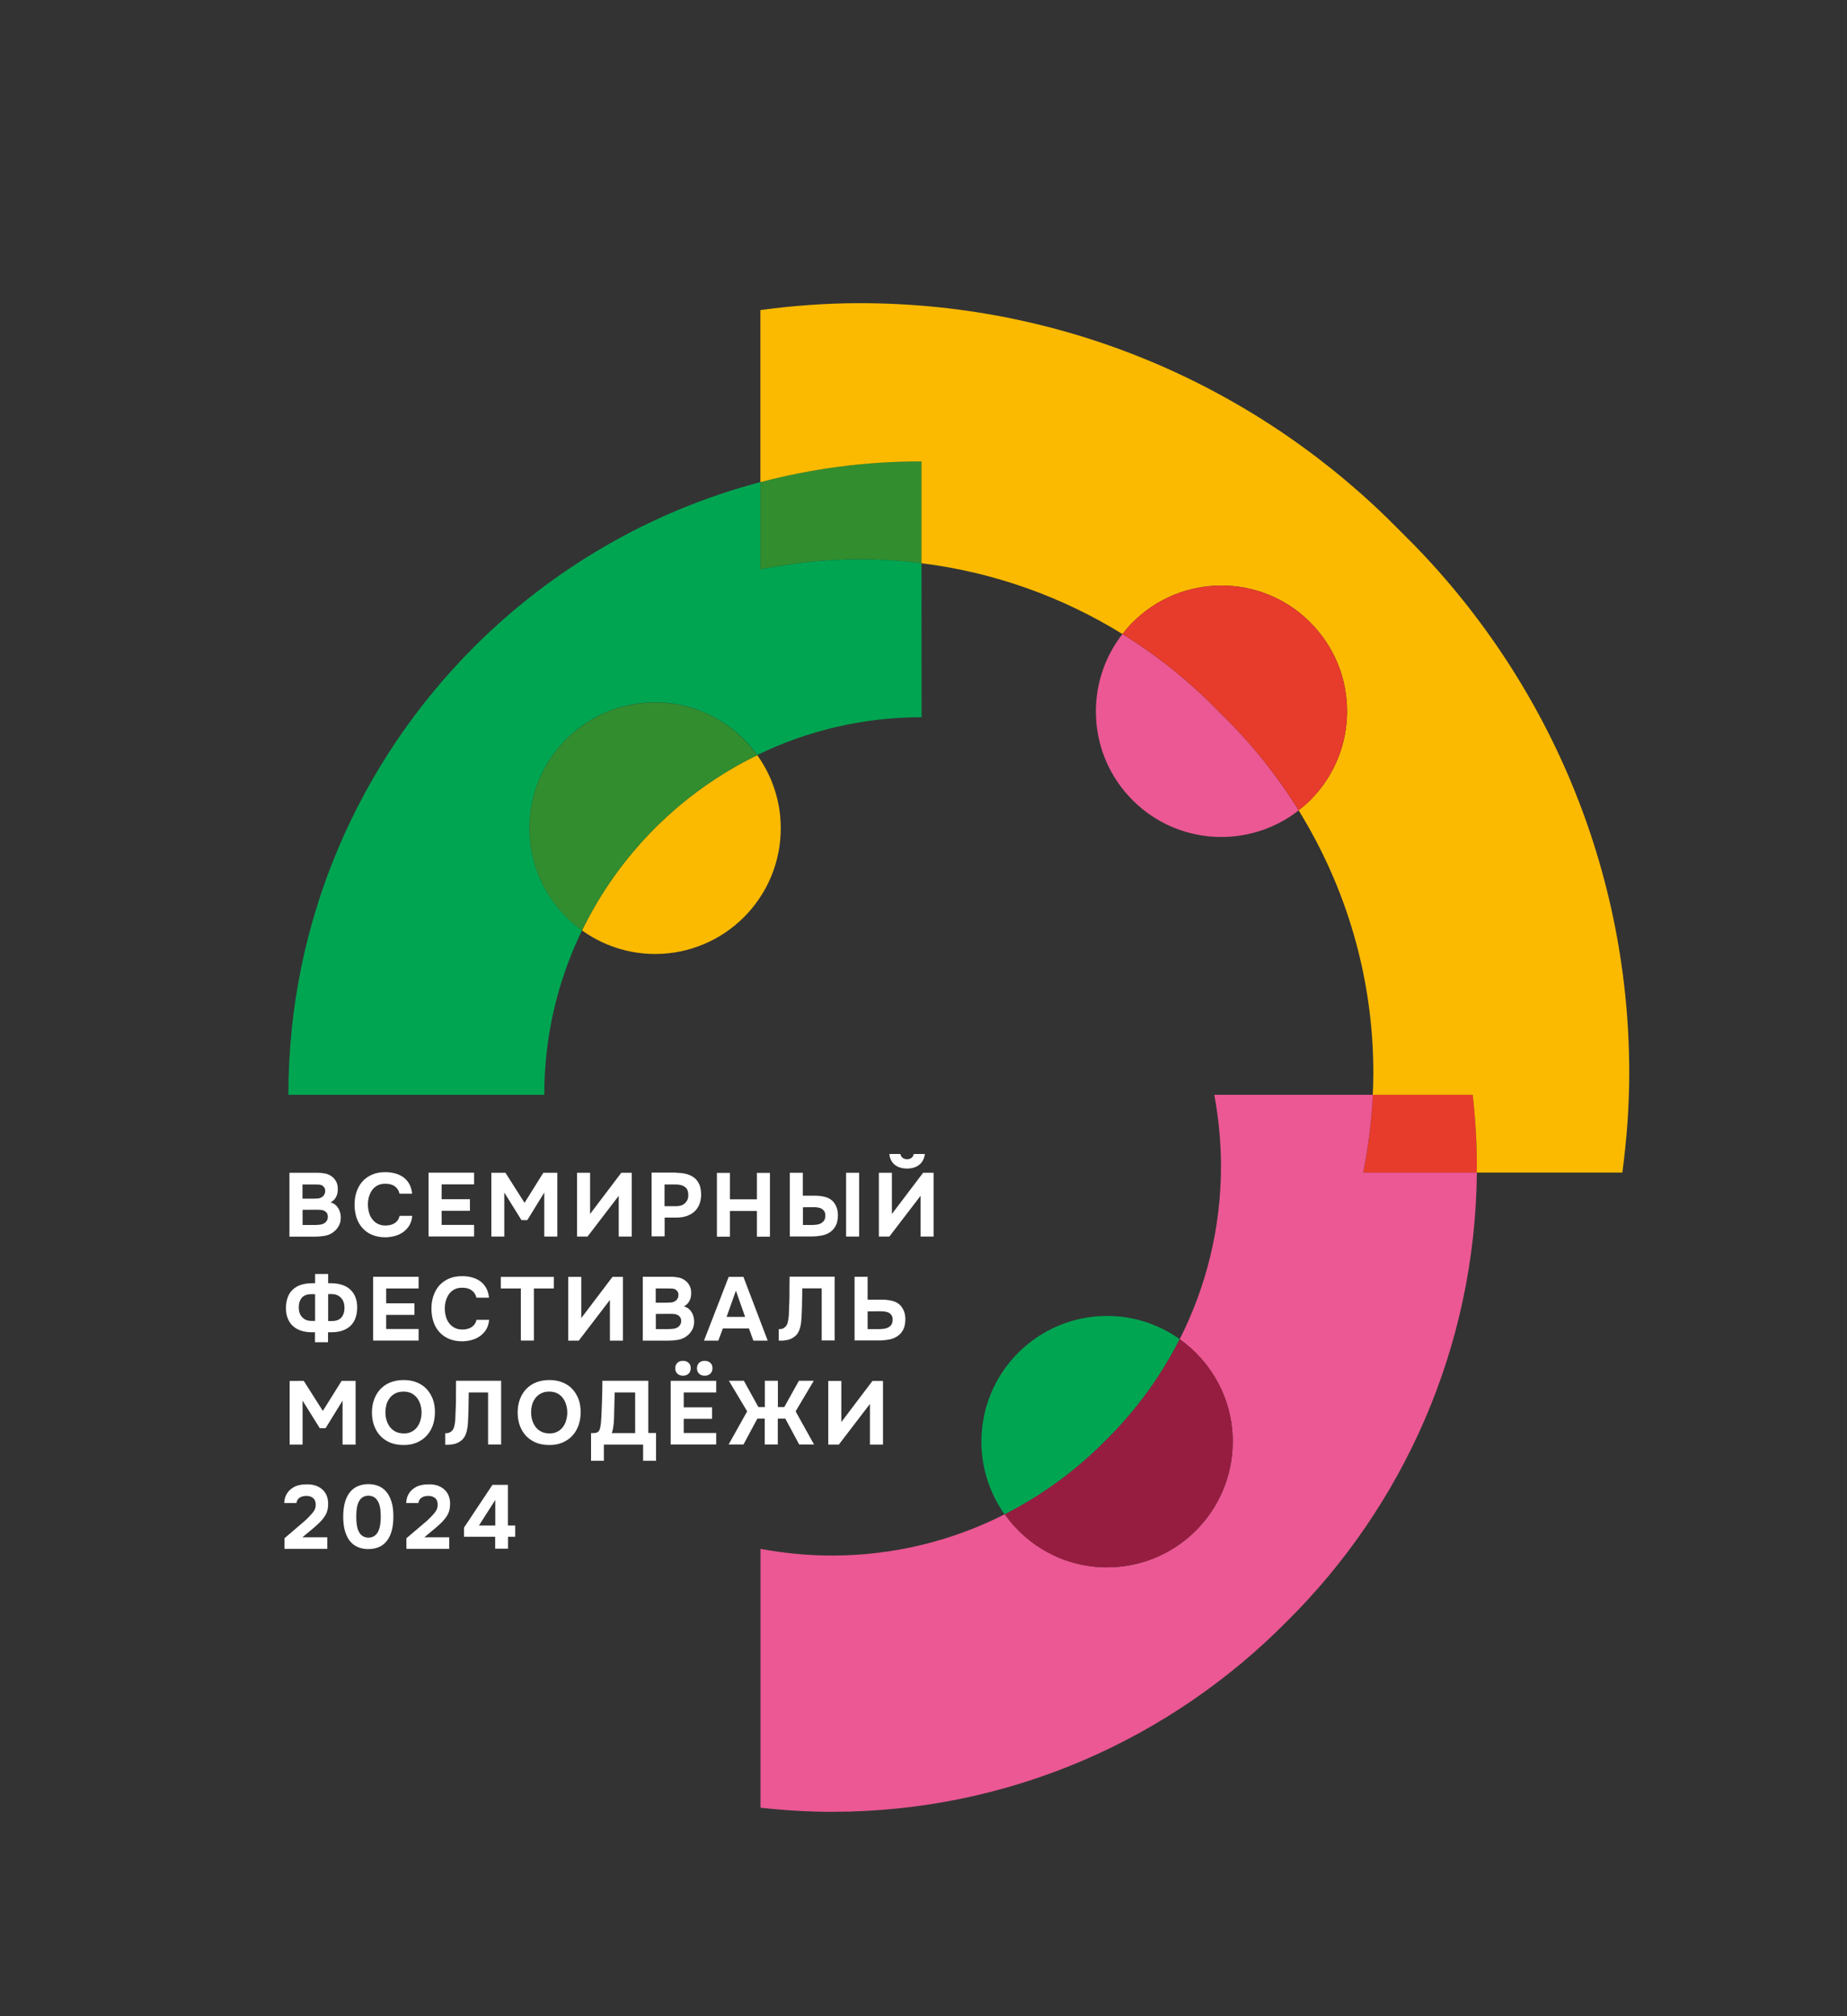 <?xml version="1.0" encoding="UTF-8"?> <!-- Generator: Adobe Illustrator 16.0.0, SVG Export Plug-In . SVG Version: 6.00 Build 0) --> <svg xmlns="http://www.w3.org/2000/svg" xmlns:xlink="http://www.w3.org/1999/xlink" id="Слой_1" x="0px" y="0px" width="275px" height="300px" viewBox="0 0 275 300" xml:space="preserve"><rect x="0" y="0" width="275" height="300" fill="#333333" stroke="none"/> <g> <g> <g> <path fill="#FFFFFF" d="M43.095,183.995v-9.49h4.2c0.442,0,0.837,0.048,1.216,0.128c0.363,0.094,0.695,0.252,0.979,0.488 c0.221,0.174,0.41,0.41,0.568,0.711c0.158,0.283,0.236,0.646,0.236,1.057c0.016,0.443-0.062,0.822-0.236,1.17 c-0.158,0.346-0.442,0.631-0.837,0.852c0.284,0.078,0.521,0.205,0.71,0.363s0.347,0.348,0.474,0.568s0.206,0.441,0.268,0.695 c0.048,0.252,0.079,0.505,0.063,0.773c-0.016,0.426-0.126,0.822-0.348,1.185c-0.205,0.362-0.489,0.647-0.821,0.884 c-0.395,0.284-0.836,0.458-1.326,0.521c-0.49,0.078-0.963,0.111-1.437,0.111h-3.71V183.995z M46.758,178.357 c0.19,0,0.395-0.016,0.584-0.031s0.379-0.079,0.553-0.174c0.142-0.094,0.268-0.205,0.363-0.363 c0.095-0.156,0.158-0.331,0.158-0.536c0.016-0.222-0.031-0.396-0.11-0.521c-0.079-0.127-0.174-0.237-0.3-0.316 c-0.143-0.096-0.316-0.143-0.489-0.158c-0.189-0.016-0.379-0.016-0.568-0.016h-1.911v2.115H46.758z M45.037,182.273h1.769 c0.253,0,0.537-0.016,0.821-0.047s0.537-0.127,0.742-0.269c0.126-0.095,0.221-0.222,0.315-0.362 c0.079-0.143,0.126-0.332,0.126-0.554c0-0.205-0.047-0.379-0.126-0.521c-0.095-0.143-0.205-0.254-0.332-0.316 c-0.158-0.094-0.332-0.158-0.521-0.174S47.437,180,47.232,180l-2.18,0.016v2.258H45.037z"></path> <path fill="#FFFFFF" d="M54.779,179.227c0,0.395,0.048,0.789,0.158,1.168c0.095,0.379,0.253,0.711,0.474,0.994 c0.205,0.285,0.474,0.521,0.805,0.695s0.71,0.27,1.168,0.27c0.568,0,1.042-0.127,1.421-0.379c0.363-0.254,0.6-0.617,0.695-1.059 h1.879c-0.047,0.521-0.189,0.994-0.411,1.389c-0.236,0.395-0.537,0.727-0.899,0.996c-0.363,0.268-0.79,0.473-1.248,0.6 c-0.458,0.125-0.947,0.205-1.452,0.205c-0.742,0-1.39-0.127-1.958-0.363c-0.568-0.237-1.042-0.568-1.437-1.01 c-0.395-0.428-0.679-0.932-0.885-1.533c-0.189-0.584-0.3-1.23-0.3-1.941c0-0.695,0.095-1.326,0.3-1.926 c0.206-0.6,0.49-1.105,0.885-1.549c0.395-0.426,0.868-0.771,1.437-1.01c0.568-0.252,1.216-0.363,1.958-0.363 c0.521,0,1.01,0.064,1.468,0.189c0.458,0.127,0.869,0.316,1.216,0.568c0.363,0.253,0.647,0.6,0.884,0.995 c0.221,0.411,0.363,0.884,0.426,1.452h-1.879c-0.095-0.457-0.332-0.82-0.695-1.09c-0.363-0.268-0.837-0.393-1.405-0.393 c-0.458,0-0.853,0.078-1.168,0.252c-0.332,0.174-0.6,0.395-0.805,0.694c-0.205,0.284-0.363,0.616-0.474,0.995 C54.827,178.438,54.779,178.832,54.779,179.227z"></path> <path fill="#FFFFFF" d="M70.584,174.505v1.722h-4.832v2.211h4.216v1.721h-4.216v2.1h4.832v1.721h-6.774v-9.49h6.774V174.505z"></path> <path fill="#FFFFFF" d="M75.258,174.505l2.842,4.47l2.794-4.47h2.084v9.49h-1.941v-6.554l-2.527,4.105h-0.868l-2.558-4.105v6.554 h-1.927v-9.49H75.258z"></path> <path fill="#FFFFFF" d="M87.857,180.633l4.643-6.128h1.562v9.49h-1.941v-6.063l-4.643,6.063h-1.562v-9.49h1.941V180.633z"></path> <path fill="#FFFFFF" d="M100.647,174.505c0.568,0,1.089,0.063,1.548,0.175c0.457,0.125,0.852,0.315,1.184,0.567 c0.332,0.269,0.568,0.601,0.758,1.026c0.174,0.426,0.253,0.947,0.253,1.563c-0.017,0.537-0.11,1.011-0.284,1.421 s-0.426,0.758-0.742,1.043c-0.316,0.283-0.695,0.488-1.137,0.646c-0.442,0.143-0.916,0.221-1.438,0.221h-1.831v2.795h-1.942 v-9.488h3.632V174.505z M100.68,179.479c0.236,0,0.473-0.031,0.678-0.094c0.222-0.064,0.395-0.158,0.568-0.301 c0.158-0.126,0.285-0.301,0.395-0.488c0.096-0.191,0.158-0.428,0.158-0.695c0.016-0.6-0.142-1.043-0.488-1.279 c-0.332-0.254-0.79-0.379-1.327-0.379h-1.722v3.236H100.68z"></path> <path fill="#FFFFFF" d="M108.684,178.453h4.012v-3.932h1.941v9.49h-1.941v-3.822h-4.012v3.822h-1.941v-9.49h1.941V178.453z"></path> <path fill="#FFFFFF" d="M117.59,183.995v-9.49h1.941v3.411h1.816c0.631,0,1.168,0.079,1.641,0.221 c0.475,0.158,0.854,0.395,1.138,0.742c0.19,0.236,0.349,0.521,0.458,0.838c0.111,0.314,0.174,0.709,0.174,1.15 c-0.016,0.633-0.127,1.17-0.363,1.58c-0.236,0.427-0.553,0.742-0.947,0.979c-0.332,0.207-0.727,0.348-1.168,0.428 c-0.442,0.078-0.916,0.125-1.422,0.125h-3.268V183.995z M119.531,182.273h1.295c0.253,0,0.49-0.016,0.742-0.047 s0.457-0.094,0.662-0.205c0.19-0.096,0.349-0.254,0.475-0.426c0.126-0.191,0.174-0.428,0.174-0.729 c0-0.268-0.048-0.488-0.158-0.646c-0.111-0.158-0.236-0.283-0.395-0.379c-0.158-0.078-0.363-0.143-0.568-0.174 c-0.221-0.031-0.441-0.047-0.679-0.047l-1.532,0.016v2.637H119.531z M125.975,174.505h1.941v9.49h-1.941V174.505z"></path> <path fill="#FFFFFF" d="M132.795,180.633l4.643-6.128H139v9.49h-1.941v-6.063l-4.643,6.063h-1.562v-9.49h1.941V180.633z M135.053,173.874c-0.727,0-1.326-0.175-1.8-0.537s-0.758-0.899-0.837-1.626h1.643c0.125,0.521,0.457,0.773,1.01,0.773 c0.252,0,0.474-0.063,0.648-0.205c0.172-0.127,0.283-0.332,0.33-0.568h1.658c-0.096,0.727-0.395,1.264-0.868,1.626 S135.764,173.874,135.053,173.874z"></path> <path fill="#FFFFFF" d="M46.916,190.941v-1.373h1.942v1.373h0.489c0.568,0,1.09,0.08,1.579,0.238 c0.474,0.157,0.884,0.379,1.216,0.694c0.332,0.3,0.6,0.679,0.773,1.138c0.189,0.457,0.269,0.963,0.269,1.547 c-0.016,1.199-0.347,2.1-1.011,2.73c-0.663,0.615-1.579,0.932-2.778,0.947h-0.553v1.484H46.9v-1.484h-0.489 c-0.584,0-1.105-0.078-1.579-0.236s-0.884-0.379-1.216-0.695c-0.332-0.3-0.6-0.679-0.773-1.137 c-0.189-0.457-0.269-0.963-0.269-1.547c0.016-1.2,0.348-2.1,1.011-2.732c0.663-0.615,1.579-0.931,2.779-0.947H46.916z M46.916,196.562v-3.994h-0.568c-0.647,0-1.137,0.189-1.437,0.568s-0.442,0.885-0.426,1.5c0.016,0.584,0.189,1.043,0.537,1.389 c0.332,0.349,0.79,0.521,1.39,0.521h0.505V196.562z M48.858,192.568v3.994h0.568c0.647,0,1.137-0.188,1.437-0.567 c0.3-0.38,0.442-0.869,0.426-1.5c-0.016-0.585-0.189-1.042-0.537-1.405c-0.331-0.348-0.789-0.537-1.389-0.537h-0.505V192.568z"></path> <path fill="#FFFFFF" d="M62.327,189.995v1.722h-4.832v2.209h4.216v1.721h-4.216v2.101h4.832v1.722h-6.774v-9.49h6.774V189.995z"></path> <path fill="#FFFFFF" d="M66.226,194.699c0,0.396,0.048,0.789,0.158,1.168c0.095,0.38,0.252,0.712,0.474,0.996 c0.205,0.283,0.474,0.521,0.805,0.695s0.71,0.268,1.168,0.268c0.568,0,1.042-0.127,1.421-0.379 c0.363-0.252,0.6-0.615,0.695-1.059h1.879c-0.048,0.521-0.19,0.996-0.411,1.391c-0.236,0.395-0.537,0.726-0.899,0.994 c-0.363,0.269-0.79,0.474-1.248,0.601c-0.458,0.126-0.947,0.205-1.452,0.205c-0.742,0-1.39-0.126-1.958-0.362 c-0.568-0.238-1.042-0.57-1.437-1.012c-0.395-0.426-0.679-0.932-0.884-1.531c-0.189-0.584-0.3-1.232-0.3-1.941 c0-0.695,0.095-1.328,0.3-1.928c0.206-0.6,0.49-1.105,0.884-1.547c0.395-0.426,0.869-0.773,1.437-1.011 c0.568-0.252,1.216-0.362,1.958-0.362c0.521,0,1.011,0.062,1.468,0.189c0.458,0.125,0.869,0.314,1.216,0.568 c0.363,0.252,0.647,0.6,0.884,0.994c0.221,0.41,0.363,0.885,0.426,1.453h-1.879c-0.095-0.457-0.332-0.822-0.695-1.09 s-0.837-0.395-1.405-0.395c-0.458,0-0.853,0.078-1.168,0.252c-0.332,0.174-0.6,0.396-0.805,0.695 c-0.205,0.284-0.363,0.615-0.474,0.994C66.274,193.91,66.226,194.305,66.226,194.699z"></path> <path fill="#FFFFFF" d="M74.563,191.717v-1.722h7.895v1.722H79.49v7.752h-1.942v-7.752H74.563z"></path> <path fill="#FFFFFF" d="M86.547,196.121l4.643-6.126h1.562v9.489h-1.941v-6.063l-4.643,6.063h-1.562v-9.489h1.941V196.121z"></path> <path fill="#FFFFFF" d="M95.705,199.469v-9.49h4.2c0.442,0,0.837,0.047,1.216,0.127c0.363,0.094,0.695,0.252,0.979,0.49 c0.221,0.172,0.41,0.409,0.568,0.709c0.158,0.285,0.237,0.648,0.237,1.059c0.017,0.441-0.063,0.82-0.237,1.168 c-0.158,0.348-0.441,0.632-0.836,0.854c0.283,0.078,0.521,0.205,0.711,0.362s0.346,0.349,0.473,0.569s0.205,0.441,0.269,0.695 c0.048,0.252,0.079,0.504,0.063,0.771c-0.016,0.428-0.127,0.822-0.348,1.186c-0.205,0.363-0.49,0.646-0.82,0.885 c-0.396,0.283-0.838,0.457-1.326,0.521c-0.49,0.079-0.965,0.11-1.438,0.11h-3.711V199.469z M99.354,193.832 c0.189,0,0.395-0.016,0.584-0.031c0.189-0.018,0.379-0.08,0.553-0.175c0.141-0.095,0.268-0.205,0.363-0.362 c0.094-0.158,0.156-0.332,0.156-0.537c0.017-0.222-0.031-0.395-0.109-0.521c-0.08-0.126-0.174-0.236-0.301-0.316 c-0.142-0.094-0.315-0.142-0.488-0.156c-0.189-0.016-0.379-0.016-0.568-0.016h-1.912v2.115H99.354z M97.647,197.764h1.769 c0.252,0,0.537-0.017,0.82-0.047c0.285-0.033,0.537-0.127,0.742-0.27c0.127-0.094,0.222-0.221,0.316-0.363 c0.078-0.143,0.127-0.331,0.127-0.553c0-0.205-0.049-0.379-0.143-0.52c-0.096-0.145-0.205-0.254-0.332-0.316 c-0.158-0.096-0.332-0.158-0.521-0.174c-0.189-0.017-0.395-0.033-0.6-0.033l-2.179,0.017V197.764z"></path> <path fill="#FFFFFF" d="M107.626,197.668l-0.679,1.816h-2.131l3.679-9.489h2.194l3.615,9.489h-2.131l-0.664-1.816H107.626z M108.18,195.947h2.762l-1.373-3.9L108.18,195.947z"></path> <path fill="#FFFFFF" d="M119.453,191.717c-0.016,0.584-0.032,1.184-0.032,1.783s-0.017,1.199-0.047,1.783 c-0.017,0.222-0.017,0.459-0.032,0.712c-0.016,0.252-0.031,0.505-0.062,0.758c-0.032,0.252-0.08,0.505-0.143,0.759 c-0.062,0.252-0.158,0.488-0.27,0.709c-0.125,0.237-0.299,0.442-0.488,0.6c-0.189,0.158-0.395,0.285-0.632,0.396 c-0.222,0.094-0.474,0.172-0.726,0.204c-0.254,0.048-0.521,0.063-0.791,0.063h-0.283v-1.721h0.174 c0.174,0,0.316-0.031,0.458-0.096c0.126-0.062,0.252-0.143,0.347-0.236c0.096-0.095,0.174-0.205,0.237-0.332 c0.063-0.125,0.11-0.236,0.126-0.363c0.048-0.205,0.096-0.441,0.127-0.711c0.031-0.268,0.047-0.537,0.047-0.82 c0.016-0.284,0.016-0.553,0.032-0.82c0.015-0.27,0.015-0.506,0.03-0.727c0.017-0.584,0.033-1.184,0.017-1.77 c0-0.6,0-1.23,0.017-1.926h6.709v9.49h-1.926v-7.754h-2.889V191.717z"></path> <path fill="#FFFFFF" d="M127.236,199.469v-9.49h1.943v3.41h2.209c0.633,0,1.17,0.08,1.643,0.223 c0.457,0.142,0.836,0.394,1.121,0.726c0.189,0.237,0.348,0.521,0.474,0.853c0.11,0.332,0.175,0.711,0.175,1.152 c-0.018,0.633-0.127,1.17-0.363,1.579c-0.238,0.427-0.553,0.742-0.949,0.979c-0.33,0.205-0.725,0.347-1.168,0.426 c-0.441,0.078-0.916,0.127-1.404,0.127h-3.68V199.469z M129.18,197.764h1.674c0.252,0,0.488-0.017,0.742-0.047 c0.236-0.033,0.457-0.096,0.662-0.205c0.189-0.096,0.348-0.254,0.475-0.428c0.109-0.189,0.172-0.426,0.172-0.727 c0-0.268-0.047-0.49-0.157-0.646c-0.11-0.158-0.237-0.285-0.41-0.379c-0.174-0.096-0.362-0.143-0.584-0.174 c-0.222-0.032-0.442-0.047-0.663-0.047l-1.91,0.015V197.764z"></path> <path fill="#FFFFFF" d="M45.226,205.469l2.842,4.469l2.794-4.469h2.084v9.489h-1.942v-6.554l-2.526,4.105H47.61l-2.558-4.105 v6.554h-1.926v-9.489H45.226z"></path> <path fill="#FFFFFF" d="M60.084,205.342c0.726,0,1.374,0.111,1.958,0.348c0.584,0.236,1.074,0.553,1.468,0.979 c0.395,0.428,0.711,0.932,0.932,1.516c0.221,0.584,0.316,1.248,0.316,1.959c0,0.694-0.111,1.342-0.316,1.941 c-0.221,0.6-0.521,1.121-0.932,1.549c-0.395,0.441-0.899,0.771-1.484,1.025c-0.584,0.252-1.248,0.363-1.99,0.347 c-0.742,0-1.405-0.126-1.974-0.362c-0.568-0.254-1.058-0.584-1.452-1.01c-0.395-0.428-0.695-0.934-0.916-1.533 c-0.205-0.584-0.316-1.232-0.316-1.926c0-0.711,0.111-1.373,0.332-1.957c0.221-0.602,0.537-1.105,0.932-1.533 c0.41-0.426,0.9-0.758,1.484-0.994C58.71,205.469,59.374,205.342,60.084,205.342z M57.384,210.174 c0,0.41,0.063,0.805,0.174,1.168c0.11,0.363,0.284,0.695,0.489,0.979c0.221,0.285,0.505,0.521,0.837,0.695 c0.332,0.174,0.742,0.268,1.2,0.268c0.442,0.018,0.821-0.062,1.168-0.236c0.332-0.158,0.616-0.395,0.837-0.68 c0.221-0.283,0.395-0.631,0.505-1.01c0.11-0.379,0.173-0.773,0.173-1.184c0-0.395-0.063-0.789-0.173-1.169 c-0.111-0.379-0.284-0.71-0.49-0.993c-0.221-0.285-0.505-0.523-0.837-0.695c-0.347-0.174-0.742-0.254-1.2-0.254 c-0.442,0-0.837,0.08-1.184,0.254c-0.348,0.172-0.616,0.395-0.837,0.679s-0.395,0.616-0.505,0.979 C57.447,209.367,57.384,209.764,57.384,210.174z"></path> <path fill="#FFFFFF" d="M69.795,207.205c-0.016,0.584-0.032,1.184-0.032,1.783c0,0.602-0.016,1.201-0.047,1.785 c-0.016,0.222-0.016,0.459-0.032,0.711c-0.016,0.252-0.031,0.504-0.063,0.758c-0.032,0.253-0.079,0.505-0.142,0.758 c-0.063,0.253-0.158,0.488-0.269,0.711c-0.142,0.236-0.3,0.441-0.489,0.6s-0.395,0.285-0.632,0.395 c-0.221,0.096-0.474,0.174-0.726,0.205c-0.252,0.048-0.521,0.064-0.79,0.064H66.29v-1.722h0.174c0.174,0,0.315-0.032,0.458-0.095 c0.126-0.062,0.252-0.143,0.347-0.237s0.173-0.204,0.237-0.331s0.11-0.236,0.126-0.363c0.048-0.205,0.095-0.443,0.127-0.711 c0.031-0.269,0.047-0.537,0.047-0.82c0.016-0.285,0.016-0.553,0.032-0.821s0.016-0.507,0.032-0.728 c0.016-0.584,0.031-1.184,0.016-1.768c0-0.6,0-1.232,0.016-1.926h6.711v9.488h-1.942v-7.752h-2.874V207.205z"></path> <path fill="#FFFFFF" d="M81.779,205.342c0.727,0,1.373,0.111,1.957,0.348s1.074,0.553,1.469,0.979 c0.395,0.428,0.711,0.932,0.932,1.516s0.316,1.248,0.316,1.959c0,0.694-0.111,1.342-0.316,1.941 c-0.221,0.6-0.521,1.121-0.932,1.549c-0.395,0.441-0.9,0.771-1.484,1.025c-0.584,0.252-1.247,0.363-1.988,0.347 c-0.742,0-1.406-0.126-1.975-0.362c-0.568-0.254-1.058-0.584-1.453-1.01c-0.395-0.428-0.694-0.934-0.916-1.533 c-0.205-0.584-0.315-1.232-0.315-1.926c0-0.711,0.11-1.373,0.332-1.957c0.221-0.602,0.537-1.105,0.932-1.533 c0.411-0.426,0.9-0.758,1.484-0.994C80.405,205.469,81.053,205.342,81.779,205.342z M79.079,210.174 c0,0.41,0.063,0.805,0.173,1.168c0.111,0.363,0.284,0.695,0.49,0.979c0.221,0.285,0.506,0.521,0.837,0.695s0.741,0.268,1.2,0.268 c0.441,0.018,0.82-0.062,1.168-0.236c0.332-0.158,0.615-0.395,0.837-0.68c0.222-0.283,0.396-0.631,0.505-1.01 c0.111-0.379,0.174-0.773,0.174-1.184c0-0.395-0.062-0.789-0.174-1.169c-0.109-0.379-0.283-0.71-0.488-0.993 c-0.222-0.285-0.506-0.523-0.838-0.695c-0.348-0.174-0.742-0.254-1.199-0.254c-0.443,0-0.838,0.08-1.185,0.254 c-0.347,0.172-0.616,0.395-0.837,0.679s-0.395,0.616-0.505,0.979C79.126,209.367,79.079,209.764,79.079,210.174z"></path> <path fill="#FFFFFF" d="M97.663,217.357h-1.911v-2.399H89.91v2.399H88v-4.121h0.348c0.158,0,0.3-0.016,0.41-0.047 c0.111-0.031,0.221-0.078,0.316-0.158c0.062-0.062,0.125-0.143,0.174-0.252c0.047-0.111,0.094-0.221,0.109-0.332 c0.031-0.11,0.048-0.236,0.064-0.348c0.016-0.111,0.031-0.221,0.047-0.316c0.047-0.584,0.094-1.199,0.109-1.814 c0.017-0.615,0.049-1.216,0.064-1.816c0.031-0.885,0.047-1.785,0.047-2.699h6.837v7.768h1.153v4.137H97.663z M94.568,213.236 v-6.047h-3.047l-0.08,3.047c0,0.205,0,0.443-0.016,0.711c-0.016,0.27-0.031,0.537-0.047,0.82 c-0.031,0.285-0.062,0.553-0.111,0.807c-0.047,0.252-0.109,0.488-0.189,0.662H94.568z"></path> <path fill="#FFFFFF" d="M106.633,205.469v1.721h-4.832v2.211h4.215v1.721h-4.215v2.1h4.832v1.721h-6.775v-9.488h6.775V205.469z M101.689,202.484c0.332,0,0.615,0.095,0.837,0.299c0.222,0.191,0.315,0.459,0.315,0.807c0,0.331-0.109,0.615-0.315,0.805 c-0.222,0.205-0.489,0.301-0.837,0.301c-0.332,0-0.615-0.096-0.836-0.301c-0.223-0.205-0.316-0.474-0.316-0.805 c0-0.332,0.11-0.602,0.316-0.807C101.074,202.579,101.357,202.484,101.689,202.484z M104.926,202.484 c0.332,0,0.616,0.095,0.838,0.299c0.221,0.191,0.315,0.459,0.315,0.807c0,0.331-0.11,0.615-0.315,0.805 c-0.222,0.205-0.49,0.301-0.838,0.301c-0.347,0-0.631-0.096-0.836-0.301c-0.221-0.205-0.316-0.474-0.316-0.805 c0-0.332,0.111-0.602,0.316-0.807C104.295,202.579,104.579,202.484,104.926,202.484z"></path> <path fill="#FFFFFF" d="M115.805,211.09v3.852h-1.941v-3.852h-1.105l-2.068,3.852h-2.211l2.764-4.941l-2.717-4.547h2.228 l2.163,3.914h0.963v-3.914h1.941v3.914h0.947l2.18-3.914h2.211l-2.7,4.547l2.747,4.941h-2.21l-2.069-3.852H115.805z"></path> <path fill="#FFFFFF" d="M125.264,211.596l4.641-6.127h1.564v9.489h-1.943v-6.063l-4.641,6.063h-1.564v-9.489h1.943V211.596z"></path> <path fill="#FFFFFF" d="M44.958,226.658c0.221-0.174,0.426-0.363,0.647-0.568c0.222-0.205,0.427-0.427,0.632-0.648 c0.205-0.205,0.379-0.426,0.537-0.662c0.142-0.237,0.221-0.506,0.236-0.805c0.016-0.475-0.11-0.822-0.379-1.059 c-0.268-0.236-0.631-0.348-1.073-0.332c-0.395,0.016-0.727,0.096-0.979,0.283c-0.252,0.175-0.395,0.443-0.442,0.775h-1.816 c0.016-0.521,0.143-0.979,0.379-1.375c0.237-0.394,0.553-0.693,0.948-0.931c0.284-0.174,0.6-0.3,0.931-0.362 c0.332-0.08,0.695-0.111,1.074-0.111c1.01-0.016,1.8,0.252,2.384,0.805c0.253,0.236,0.458,0.521,0.6,0.869 s0.221,0.742,0.221,1.216c0,0.331-0.031,0.663-0.11,0.964c-0.079,0.299-0.189,0.584-0.363,0.836 c-0.11,0.174-0.221,0.348-0.348,0.489c-0.126,0.142-0.236,0.284-0.363,0.411c-0.126,0.126-0.252,0.252-0.395,0.379 c-0.142,0.126-0.3,0.268-0.458,0.41c-0.331,0.283-0.647,0.553-0.947,0.789s-0.584,0.474-0.853,0.711h3.711v1.721h-6.379v-1.578 L44.958,226.658z"></path> <path fill="#FFFFFF" d="M54.858,220.832c0.553,0,1.042,0.094,1.5,0.283s0.853,0.475,1.185,0.885c0.331,0.395,0.584,0.9,0.758,1.5 c0.189,0.6,0.269,1.326,0.269,2.163c0,0.853-0.095,1.579-0.269,2.179s-0.427,1.105-0.758,1.5 c-0.316,0.395-0.711,0.68-1.169,0.868c-0.458,0.19-0.979,0.285-1.531,0.285c-0.568,0-1.074-0.095-1.532-0.285 c-0.458-0.188-0.853-0.474-1.184-0.868s-0.568-0.9-0.758-1.5c-0.174-0.6-0.269-1.342-0.269-2.179s0.095-1.563,0.269-2.163 s0.426-1.105,0.758-1.5s0.727-0.695,1.184-0.885C53.8,220.926,54.305,220.832,54.858,220.832z M54.858,228.789 c0.568,0,1.026-0.236,1.342-0.727c0.316-0.488,0.49-1.279,0.49-2.399c0-1.104-0.158-1.91-0.49-2.384 c-0.316-0.49-0.774-0.727-1.342-0.727c-0.584,0-1.026,0.236-1.342,0.727c-0.316,0.488-0.474,1.279-0.474,2.384 c0,1.12,0.158,1.911,0.474,2.399C53.832,228.553,54.274,228.789,54.858,228.789z"></path> <path fill="#FFFFFF" d="M63.131,226.658c0.222-0.174,0.427-0.363,0.647-0.568c0.221-0.205,0.427-0.427,0.632-0.648 c0.205-0.205,0.379-0.426,0.521-0.662c0.142-0.237,0.221-0.506,0.237-0.805c0.016-0.475-0.11-0.822-0.379-1.059 s-0.632-0.348-1.074-0.332c-0.395,0.016-0.726,0.096-0.979,0.283c-0.252,0.175-0.395,0.443-0.442,0.775h-1.816 c0.016-0.521,0.142-0.979,0.379-1.375c0.237-0.394,0.553-0.693,0.947-0.931c0.284-0.174,0.6-0.3,0.932-0.362 c0.332-0.08,0.695-0.111,1.074-0.111c1.01-0.016,1.8,0.252,2.384,0.805c0.253,0.236,0.458,0.521,0.6,0.869 s0.221,0.742,0.221,1.216c0,0.331-0.032,0.663-0.111,0.964c-0.079,0.299-0.189,0.584-0.363,0.836 c-0.111,0.174-0.222,0.348-0.348,0.489s-0.237,0.284-0.363,0.411c-0.126,0.126-0.252,0.252-0.395,0.379 c-0.142,0.126-0.3,0.268-0.458,0.41c-0.332,0.283-0.647,0.553-0.947,0.789s-0.584,0.474-0.853,0.711h3.71v1.721H60.51v-1.578 L63.131,226.658z"></path> <path fill="#FFFFFF" d="M75.637,226.988h1.073v1.675h-1.073v1.769h-1.911v-1.769h-4.642v-1.358l4.231-6.363h2.305v6.047H75.637z M71.311,226.988h2.432v-3.805L71.311,226.988z"></path> <path fill="#328D2E" d="M113.217,71.732v12.994c4.846-0.979,9.788-1.516,14.795-1.516c3.109,0,6.172,0.221,9.188,0.584V68.637 C128.91,68.637,120.874,69.726,113.217,71.732z"></path> <path fill="#E73B2B" d="M219.289,162.9H204.4c-0.174,3.9-0.664,7.768-1.438,11.574h16.911c0-0.316,0.03-0.617,0.03-0.933 C219.889,169.988,219.668,166.438,219.289,162.9z"></path> <path fill="#EB5893" d="M202.963,174.475c0.758-3.807,1.264-7.658,1.438-11.574h-23.605c0.646,3.488,0.995,7.058,0.995,10.642 c0,9.253-2.228,17.983-6.144,25.722c4.77,3.395,7.896,8.953,7.896,15.236c0,10.326-8.368,18.711-18.71,18.711 c-6.301,0-11.857-3.127-15.236-7.895c-7.738,3.916-16.47,6.142-25.722,6.142c-3.584,0-7.153-0.347-10.642-0.995v38.512 c3.521,0.393,7.072,0.614,10.642,0.614c26.463,0,50.431-10.847,67.722-28.325c17.258-17.084,28.041-40.689,28.295-66.789H202.963 z"></path> <path fill="#00A552" d="M175.646,199.264c-3.062-2.18-6.772-3.459-10.814-3.459c-10.327,0-18.711,8.369-18.711,18.711 c0,4.043,1.295,7.752,3.458,10.816c5.604-2.844,10.688-6.568,15.047-11.006C169.079,209.953,172.805,204.867,175.646,199.264z"></path> <path fill="#971D40" d="M164.832,233.211c10.326,0,18.71-8.369,18.71-18.711c0-6.301-3.126-11.857-7.896-15.236 c-2.842,5.604-6.567,10.689-11.004,15.047c-4.359,4.437-9.443,8.164-15.047,11.006 C152.975,230.1,158.531,233.211,164.832,233.211z"></path> <path fill="#FBBA00" d="M208.584,79.121c-20.479-20.968-49.025-34.01-80.572-34.01c-4.975,0-9.9,0.363-14.795,1.026v25.61 c7.657-2.021,15.693-3.095,23.982-3.095v15.158c10.863,1.342,21.018,5.037,29.922,10.532c0.475-0.6,0.963-1.185,1.516-1.737 c7.311-7.311,19.152-7.311,26.447,0c7.311,7.311,7.311,19.153,0,26.448c-0.553,0.553-1.137,1.043-1.736,1.516 c7.041,11.385,11.131,24.773,11.131,39.111c0,1.073-0.031,2.146-0.094,3.221h14.889c0.395,3.521,0.617,7.074,0.617,10.642 c0,0.315-0.017,0.616-0.033,0.933h21.695c0.646-4.879,1.026-9.822,1.026-14.795C242.579,128.133,229.537,99.6,208.584,79.121z"></path> <path fill="#EB5893" d="M167.121,94.342c-5.73,7.342-5.242,17.969,1.516,24.726c6.758,6.758,17.385,7.248,24.727,1.516 c-3.301-5.321-7.23-10.2-11.717-14.526C177.32,101.574,172.441,97.626,167.121,94.342z"></path> <path fill="#E73B2B" d="M195.084,92.605c-7.311-7.311-19.152-7.311-26.447,0c-0.553,0.553-1.041,1.137-1.516,1.737 c5.32,3.284,10.199,7.231,14.525,11.716c4.486,4.326,8.416,9.205,11.717,14.526c0.6-0.473,1.184-0.963,1.736-1.516 C202.395,111.758,202.395,99.916,195.084,92.605z"></path> <path fill="#00A552" d="M137.199,83.794c-3.016-0.379-6.078-0.584-9.189-0.584c-5.005,0-9.947,0.553-14.793,1.516V71.732 c-16.375,4.31-31.012,12.916-42.648,24.536C53.5,113.353,42.937,136.91,42.937,162.9h38.1c0-8.764,2.021-17.068,5.621-24.475 c-4.737-3.395-7.832-8.921-7.832-15.205c0-10.326,8.369-18.71,18.711-18.71c6.268,0,11.811,3.095,15.205,7.832 c7.404-3.601,15.711-5.621,24.475-5.621L137.199,83.794z"></path> <path fill="#FBBA00" d="M86.658,138.441c3.062,2.195,6.82,3.506,10.879,3.506c10.326,0,18.71-8.368,18.71-18.711 c0-4.057-1.31-7.815-3.505-10.878c-5.668,2.763-10.816,6.443-15.221,10.847C93.1,127.626,89.422,132.758,86.658,138.441z"></path> <path fill="#328D2E" d="M97.537,104.526c-10.326,0-18.71,8.369-18.71,18.71c0,6.269,3.095,11.811,7.832,15.205 c2.764-5.668,6.441-10.815,10.848-15.221c4.404-4.404,9.553-8.1,15.221-10.847C109.348,107.621,103.805,104.526,97.537,104.526z"></path> </g> </g> </g> </svg> 